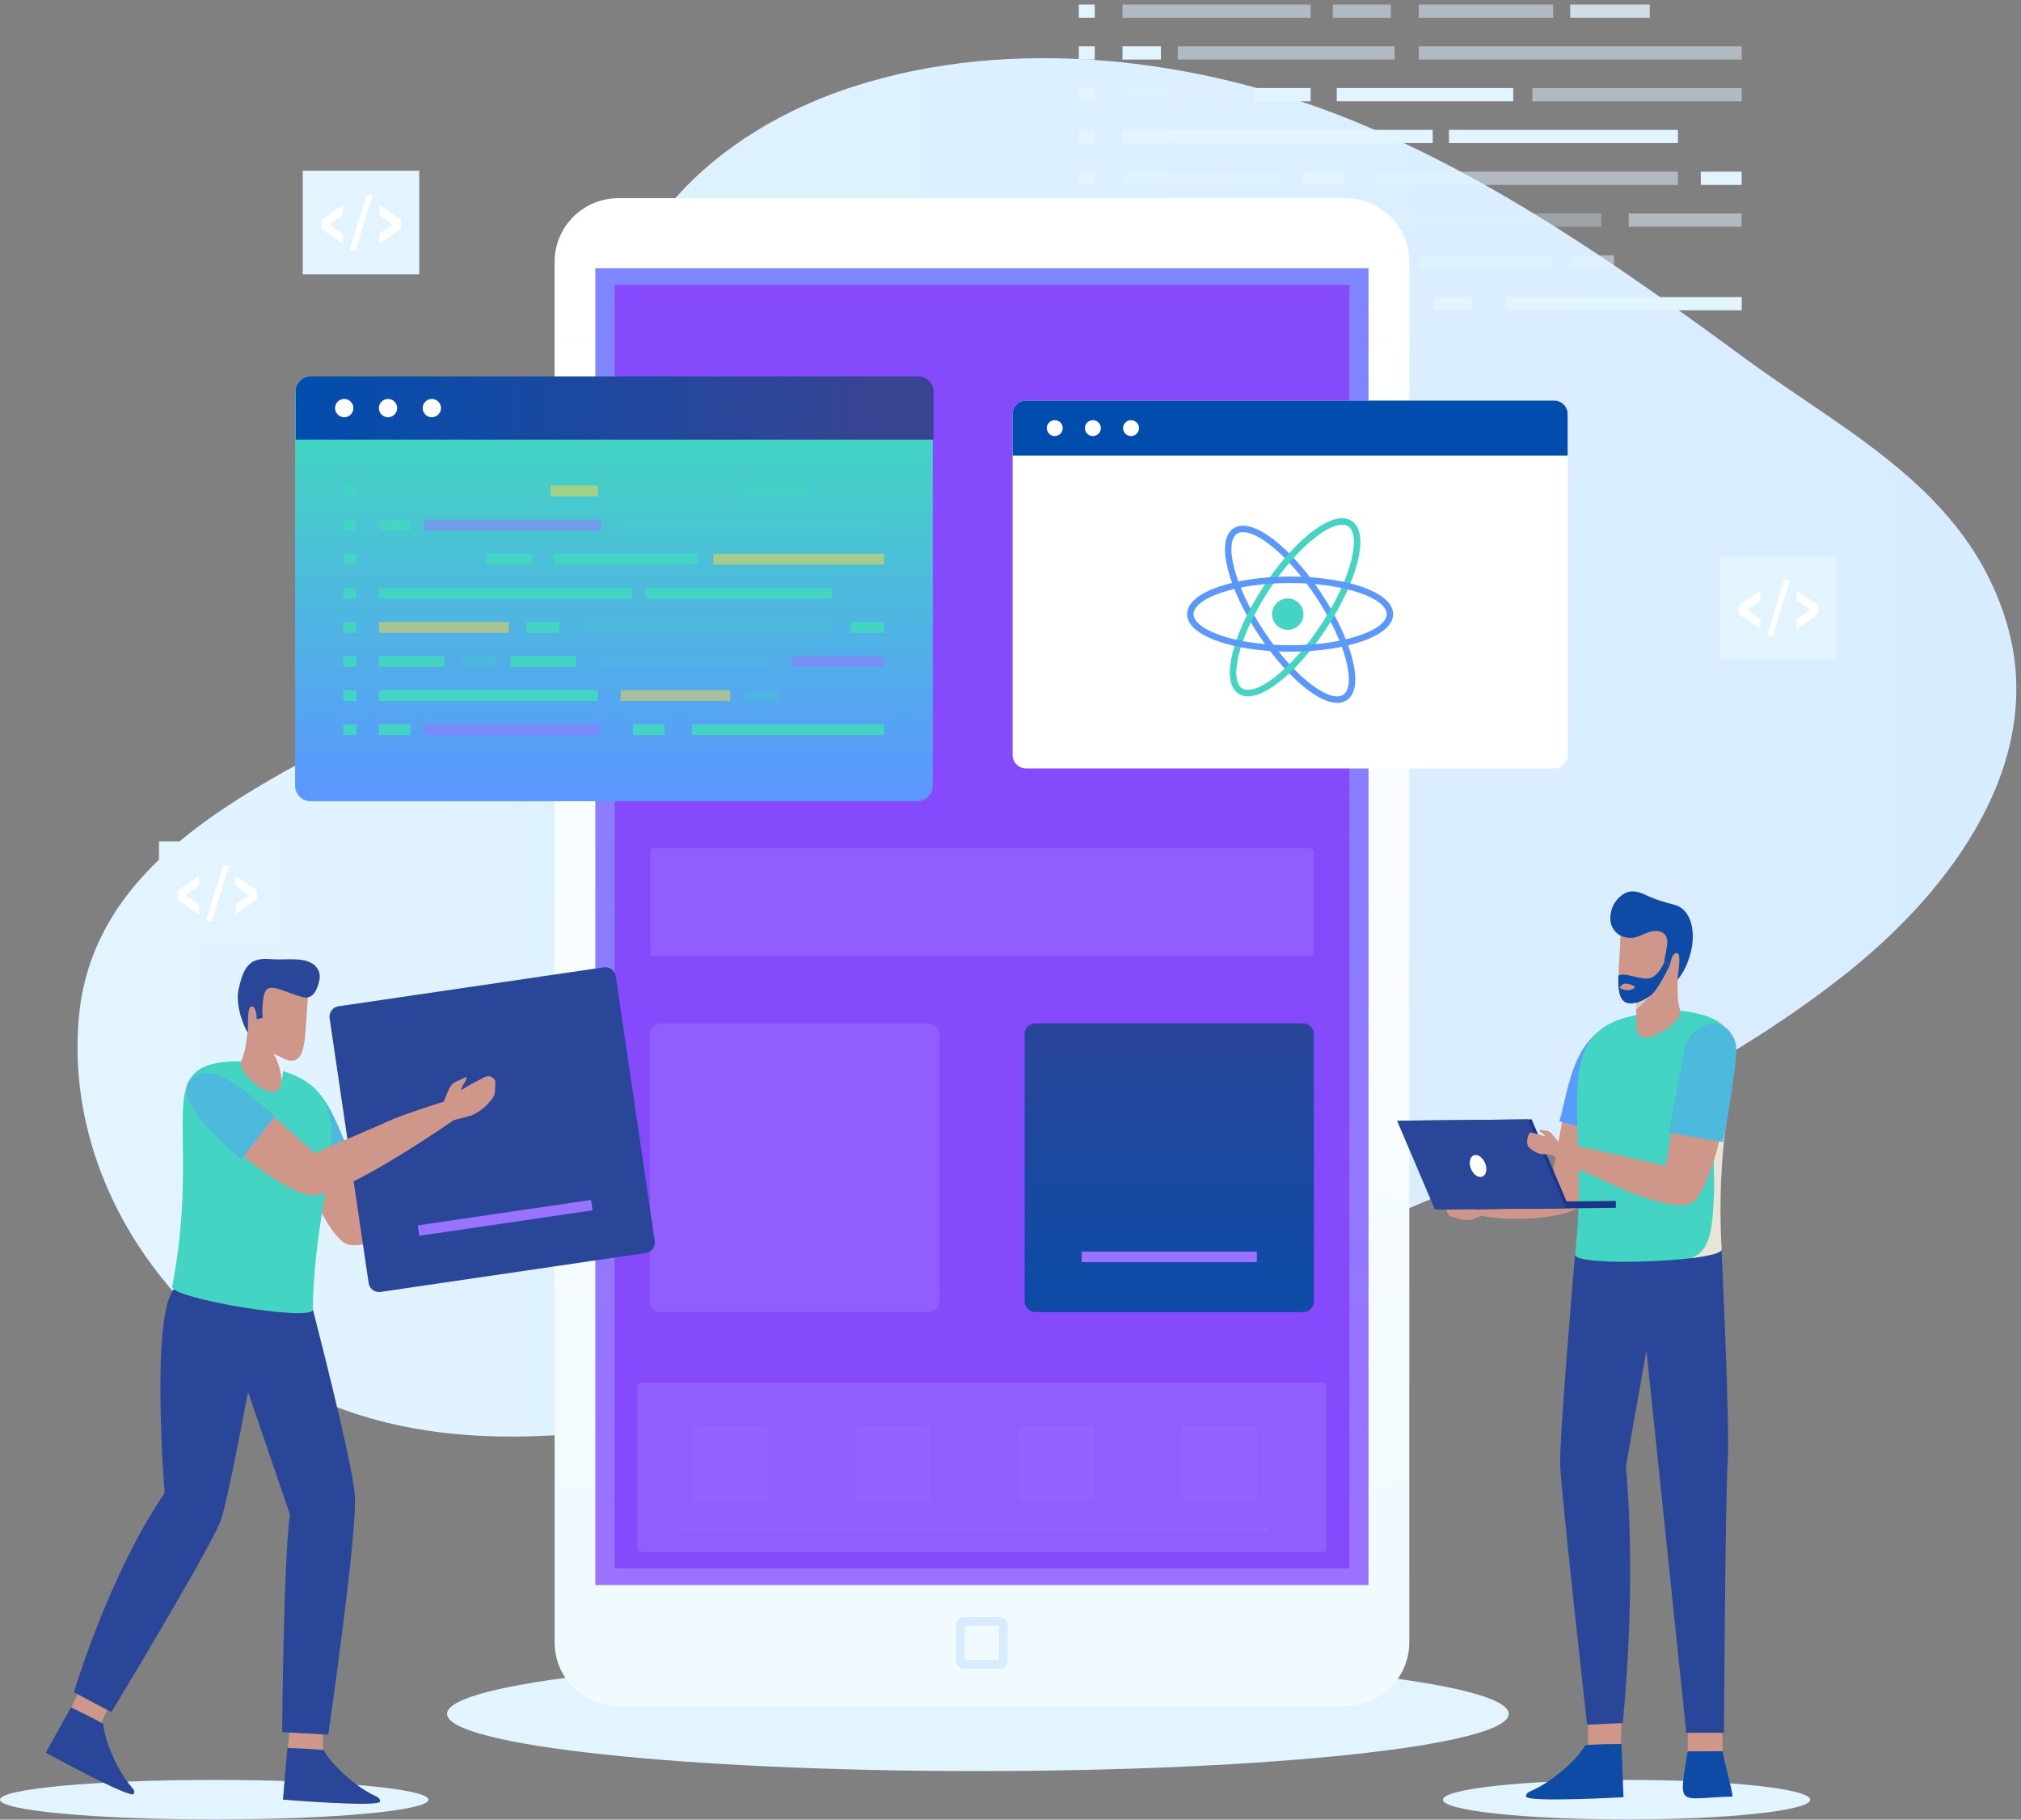 <?xml version="1.0" encoding="UTF-8"?> <svg xmlns="http://www.w3.org/2000/svg" width="431" height="388" viewBox="0 0 431 388" fill="none"><rect x="0" y="0" width="431" height="388" fill="#808080" stroke="none"/> <path style="mix-blend-mode:multiply" d="M60.288 294.574C59.402 294.069 58.526 293.521 57.639 292.994C31.659 276.85 14.072 247.925 16.817 216.934C19.857 182.708 55.116 167.692 81.581 153.277C98.472 144.057 112.501 129.578 118.719 111.127C125.887 89.915 125.781 67.776 138.935 48.714C149.101 33.961 165.031 23.94 181.858 18.503C216.082 7.428 255.754 12.38 288.584 25.752C318.924 38.155 345.843 57.123 372.108 76.385C393.812 92.349 419.232 104.383 427.815 132.413C436.915 162.108 416.097 189.737 394.034 207.324C365.901 229.748 332.12 244.321 299.204 258.178C259.332 274.943 217.708 287.43 175.429 296.555C138.175 304.596 95.421 314.669 60.288 294.574Z" fill="url(#paint0_linear_39_1072)"></path> <g style="mix-blend-mode:multiply"> <path style="mix-blend-mode:screen" opacity="0.5" d="M279.506 0.958H239.38V3.782H279.506V0.958Z" fill="url(#paint1_linear_39_1072)"></path> <path style="mix-blend-mode:screen" opacity="0.5" d="M296.618 0.958H284.235V3.782H296.618V0.958Z" fill="url(#paint2_linear_39_1072)"></path> <path style="mix-blend-mode:screen" d="M233.469 0.958H230.069V3.782H233.469V0.958Z" fill="url(#paint3_linear_39_1072)"></path> <path style="mix-blend-mode:screen" opacity="0.8" d="M351.829 0.958H334.864V3.782H351.829V0.958Z" fill="url(#paint4_linear_39_1072)"></path> <path style="mix-blend-mode:screen" opacity="0.5" d="M331.222 0.958H302.561V3.782H331.222V0.958Z" fill="url(#paint5_linear_39_1072)"></path> <path style="mix-blend-mode:multiply" d="M286.684 54.425H284.235H239.38V57.249H284.235H286.684H296.618V54.425H286.684Z" fill="url(#paint6_linear_39_1072)"></path> <path style="mix-blend-mode:multiply" d="M233.469 54.425H230.069V57.249H233.469V54.425Z" fill="url(#paint7_linear_39_1072)"></path> <path style="mix-blend-mode:multiply" opacity="0.5" d="M344.217 54.425H334.864V57.249H344.217V54.425Z" fill="url(#paint8_linear_39_1072)"></path> <path style="mix-blend-mode:multiply" opacity="0.5" d="M331.222 54.425H302.561V57.249H331.222V54.425Z" fill="url(#paint9_linear_39_1072)"></path> <path style="mix-blend-mode:multiply" d="M247.583 9.872H239.38V12.696H247.583V9.872Z" fill="url(#paint10_linear_39_1072)"></path> <path style="mix-blend-mode:multiply" opacity="0.5" d="M297.42 9.872H251.172V12.696H297.42V9.872Z" fill="url(#paint11_linear_39_1072)"></path> <path style="mix-blend-mode:multiply" d="M233.469 9.872H230.069V12.696H233.469V9.872Z" fill="url(#paint12_linear_39_1072)"></path> <path style="mix-blend-mode:screen" opacity="0.5" d="M371.443 9.872H302.561V12.696H371.443V9.872Z" fill="url(#paint13_linear_39_1072)"></path> <path style="mix-blend-mode:multiply" d="M247.583 63.34H239.38V66.164H247.583V63.34Z" fill="url(#paint14_linear_39_1072)"></path> <path style="mix-blend-mode:multiply" d="M314.036 63.34H305.834V66.164H314.036V63.34Z" fill="url(#paint15_linear_39_1072)"></path> <path style="mix-blend-mode:multiply" opacity="0.5" d="M297.42 63.34H251.172V66.164H297.42V63.34Z" fill="url(#paint16_linear_39_1072)"></path> <path style="mix-blend-mode:multiply" d="M233.469 63.34H230.069V66.164H233.469V63.34Z" fill="url(#paint17_linear_39_1072)"></path> <path style="mix-blend-mode:multiply" d="M371.443 63.34H321.236V66.164H371.443V63.34Z" fill="url(#paint18_linear_39_1072)"></path> <path style="mix-blend-mode:screen" opacity="0.3" d="M264.336 18.777H239.38V21.601H264.336V18.777Z" fill="url(#paint19_linear_39_1072)"></path> <path style="mix-blend-mode:multiply" d="M279.506 18.777H267.355V21.601H279.506V18.777Z" fill="url(#paint20_linear_39_1072)"></path> <path style="mix-blend-mode:multiply" d="M233.469 18.777H230.069V21.601H233.469V18.777Z" fill="url(#paint21_linear_39_1072)"></path> <path style="mix-blend-mode:multiply" d="M322.714 18.777H285.08V21.601H322.714V18.777Z" fill="url(#paint22_linear_39_1072)"></path> <path style="mix-blend-mode:multiply" opacity="0.5" d="M371.443 18.777H326.799V21.601H371.443V18.777Z" fill="url(#paint23_linear_39_1072)"></path> <path style="mix-blend-mode:multiply" d="M305.538 27.691H239.38V30.515H305.538V27.691Z" fill="url(#paint24_linear_39_1072)"></path> <path style="mix-blend-mode:multiply" d="M233.469 27.691H230.069V30.515H233.469V27.691Z" fill="url(#paint25_linear_39_1072)"></path> <path style="mix-blend-mode:multiply" d="M357.835 27.691H309.001V30.515H357.835V27.691Z" fill="url(#paint26_linear_39_1072)"></path> <path style="mix-blend-mode:multiply" opacity="0.5" d="M273.341 36.606H239.38V39.43H273.341V36.606Z" fill="url(#paint27_linear_39_1072)"></path> <path style="mix-blend-mode:multiply" d="M233.469 36.606H230.069V39.43H233.469V36.606Z" fill="url(#paint28_linear_39_1072)"></path> <path style="mix-blend-mode:multiply" opacity="0.5" d="M357.835 36.606H293.103V39.43H357.835V36.606Z" fill="url(#paint29_linear_39_1072)"></path> <path style="mix-blend-mode:multiply" d="M371.432 36.606H362.713V39.43H371.432V36.606Z" fill="url(#paint30_linear_39_1072)"></path> <path style="mix-blend-mode:multiply" d="M286.579 36.606H277.859V39.43H286.579V36.606Z" fill="url(#paint31_linear_39_1072)"></path> <path style="mix-blend-mode:multiply" d="M256.461 45.521H239.38V48.345H256.461V45.521Z" fill="url(#paint32_linear_39_1072)"></path> <path style="mix-blend-mode:multiply" d="M290.896 45.521H273.816V48.345H290.896V45.521Z" fill="url(#paint33_linear_39_1072)"></path> <path style="mix-blend-mode:multiply" d="M233.469 45.521H230.069V48.345H233.469V45.521Z" fill="url(#paint34_linear_39_1072)"></path> <path style="mix-blend-mode:multiply" opacity="0.3" d="M341.504 45.521H297.262V48.345H341.504V45.521Z" fill="url(#paint35_linear_39_1072)"></path> <path style="mix-blend-mode:multiply" opacity="0.5" d="M371.432 45.521H347.332V48.345H371.432V45.521Z" fill="url(#paint36_linear_39_1072)"></path> <path style="mix-blend-mode:multiply" opacity="0.5" d="M269.815 45.521H261.095V48.345H269.815V45.521Z" fill="url(#paint37_linear_39_1072)"></path> </g> <path style="mix-blend-mode:multiply" d="M208.545 377.641C271.068 377.641 321.753 372.178 321.753 365.439C321.753 358.7 271.068 353.237 208.545 353.237C146.021 353.237 95.336 358.7 95.336 365.439C95.336 372.178 146.021 377.641 208.545 377.641Z" fill="url(#paint38_linear_39_1072)"></path> <path style="mix-blend-mode:multiply" d="M346.888 387.958C368.518 387.958 386.053 386.071 386.053 383.743C386.053 381.415 368.518 379.528 346.888 379.528C325.258 379.528 307.723 381.415 307.723 383.743C307.723 386.071 325.258 387.958 346.888 387.958Z" fill="url(#paint39_linear_39_1072)"></path> <path style="mix-blend-mode:multiply" d="M45.689 387.958C70.922 387.958 91.377 386.071 91.377 383.743C91.377 381.415 70.922 379.528 45.689 379.528C20.456 379.528 0 381.415 0 383.743C0 386.071 20.456 387.958 45.689 387.958Z" fill="url(#paint40_linear_39_1072)"></path> <path d="M286.938 42.254H131.883C124.368 42.254 118.276 48.335 118.276 55.837V350.191C118.276 357.693 124.368 363.774 131.883 363.774H286.938C294.453 363.774 300.545 357.693 300.545 350.191V55.837C300.545 48.335 294.453 42.254 286.938 42.254Z" fill="url(#paint41_linear_39_1072)"></path> <path d="M291.846 57.196H126.964V337.968H291.846V57.196Z" fill="url(#paint42_linear_39_1072)"></path> <path d="M287.75 60.758H131.07V334.396H287.75V60.758Z" fill="#854AFB"></path> <g style="mix-blend-mode:multiply"> <path style="mix-blend-mode:multiply" d="M213.253 355.797H205.557C205.119 355.797 204.699 355.624 204.389 355.316C204.078 355.008 203.903 354.59 203.9 354.153V346.461C203.903 346.023 204.078 345.604 204.388 345.294C204.699 344.985 205.118 344.809 205.557 344.807H213.253C213.692 344.807 214.114 344.981 214.425 345.291C214.736 345.601 214.91 346.022 214.91 346.461V354.153C214.91 354.37 214.867 354.585 214.784 354.785C214.701 354.985 214.578 355.167 214.424 355.319C214.27 355.472 214.087 355.593 213.886 355.675C213.685 355.757 213.47 355.799 213.253 355.797V355.797ZM205.768 353.932H213.042V346.672H205.768V353.932Z" fill="url(#paint43_linear_39_1072)"></path> </g> <path style="mix-blend-mode:multiply" opacity="0.5" d="M198.051 218.209H140.856C139.62 218.209 138.618 219.209 138.618 220.443V277.535C138.618 278.769 139.62 279.769 140.856 279.769H198.051C199.287 279.769 200.289 278.769 200.289 277.535V220.443C200.289 219.209 199.287 218.209 198.051 218.209Z" fill="url(#paint44_linear_39_1072)"></path> <path d="M277.954 218.209H220.759C219.523 218.209 218.521 219.209 218.521 220.443V277.535C218.521 278.769 219.523 279.769 220.759 279.769H277.954C279.19 279.769 280.192 278.769 280.192 277.535V220.443C280.192 219.209 279.19 218.209 277.954 218.209Z" fill="url(#paint45_linear_39_1072)"></path> <path d="M268.031 266.882H230.682V269.126H268.031V266.882Z" fill="url(#paint46_linear_39_1072)"></path> <path d="M195.623 80.716H66.242C64.418 80.716 62.938 82.193 62.938 84.014V167.534C62.938 169.356 64.418 170.833 66.242 170.833H195.623C197.448 170.833 198.928 169.356 198.928 167.534V84.014C198.928 82.193 197.448 80.716 195.623 80.716Z" fill="url(#paint47_linear_39_1072)"></path> <path d="M199.075 93.74L63.054 93.74V83.55C63.054 82.676 63.402 81.837 64.022 81.218C64.642 80.6 65.482 80.252 66.359 80.252L195.782 80.252C196.658 80.252 197.499 80.6 198.118 81.218C198.738 81.837 199.086 82.676 199.086 83.55V93.74H199.075Z" fill="url(#paint48_linear_39_1072)"></path> <path d="M92.095 88.967C93.174 88.967 94.048 88.094 94.048 87.017C94.048 85.941 93.174 85.068 92.095 85.068C91.017 85.068 90.142 85.941 90.142 87.017C90.142 88.094 91.017 88.967 92.095 88.967Z" fill="white"></path> <path d="M82.753 88.967C83.831 88.967 84.706 88.094 84.706 87.017C84.706 85.941 83.831 85.068 82.753 85.068C81.674 85.068 80.8 85.941 80.8 87.017C80.8 88.094 81.674 88.967 82.753 88.967Z" fill="white"></path> <path d="M73.41 88.967C74.489 88.967 75.363 88.094 75.363 87.017C75.363 85.941 74.489 85.068 73.41 85.068C72.332 85.068 71.457 85.941 71.457 87.017C71.457 88.094 72.332 88.967 73.41 88.967Z" fill="white"></path> <g style="mix-blend-mode:screen" opacity="0.5"> <path style="mix-blend-mode:screen" opacity="0.5" d="M113.546 103.54H80.81V105.848H113.546V103.54Z" fill="url(#paint49_linear_39_1072)"></path> </g> <path style="mix-blend-mode:screen" opacity="0.5" d="M127.513 103.54H117.41V105.848H127.513V103.54Z" fill="url(#paint50_linear_39_1072)"></path> <g style="mix-blend-mode:screen"> <path style="mix-blend-mode:screen" d="M75.997 103.54H73.22V105.848H75.997V103.54Z" fill="url(#paint51_linear_39_1072)"></path> </g> <g style="mix-blend-mode:screen" opacity="0.8"> <path style="mix-blend-mode:screen" opacity="0.8" d="M172.557 103.54H158.718V105.848H172.557V103.54Z" fill="url(#paint52_linear_39_1072)"></path> </g> <g style="mix-blend-mode:screen" opacity="0.5"> <path style="mix-blend-mode:screen" opacity="0.5" d="M155.741 103.54H132.358V105.848H155.741V103.54Z" fill="url(#paint53_linear_39_1072)"></path> </g> <g style="mix-blend-mode:screen"> <path style="mix-blend-mode:screen" d="M119.405 147.165H117.41H80.81V149.473H117.41H119.405H127.502V147.165H119.405Z" fill="url(#paint54_linear_39_1072)"></path> <path style="mix-blend-mode:screen" d="M75.997 147.165H73.22V149.473H75.997V147.165Z" fill="url(#paint55_linear_39_1072)"></path> <g style="mix-blend-mode:screen" opacity="0.5"> <path style="mix-blend-mode:screen" opacity="0.5" d="M166.35 147.165H158.718V149.473H166.35V147.165Z" fill="url(#paint56_linear_39_1072)"></path> </g> <path style="mix-blend-mode:screen" opacity="0.5" d="M155.741 147.165H132.358V149.473H155.741V147.165Z" fill="url(#paint57_linear_39_1072)"></path> </g> <g style="mix-blend-mode:screen"> <path style="mix-blend-mode:screen" d="M87.503 110.811H80.81V113.119H87.503V110.811Z" fill="url(#paint58_linear_39_1072)"></path> <path style="mix-blend-mode:screen" opacity="0.5" d="M128.167 110.811H90.438V113.119H128.167V110.811Z" fill="url(#paint59_linear_39_1072)"></path> <path style="mix-blend-mode:screen" d="M75.997 110.811H73.22V113.119H75.997V110.811Z" fill="url(#paint60_linear_39_1072)"></path> <g style="mix-blend-mode:screen" opacity="0.5"> <path style="mix-blend-mode:screen" opacity="0.5" d="M188.561 110.811H132.358V113.119H188.561V110.811Z" fill="url(#paint61_linear_39_1072)"></path> </g> </g> <g style="mix-blend-mode:screen"> <path style="mix-blend-mode:screen" d="M87.503 154.436H80.81V156.744H87.503V154.436Z" fill="url(#paint62_linear_39_1072)"></path> <path style="mix-blend-mode:screen" d="M141.722 154.436H135.029V156.744H141.722V154.436Z" fill="url(#paint63_linear_39_1072)"></path> <path style="mix-blend-mode:screen" opacity="0.5" d="M128.167 154.436H90.438V156.744H128.167V154.436Z" fill="url(#paint64_linear_39_1072)"></path> <path style="mix-blend-mode:screen" d="M75.997 154.436H73.22V156.744H75.997V154.436Z" fill="url(#paint65_linear_39_1072)"></path> <path style="mix-blend-mode:screen" d="M188.551 154.436H147.591V156.744H188.551V154.436Z" fill="url(#paint66_linear_39_1072)"></path> </g> <g style="mix-blend-mode:screen"> <g style="mix-blend-mode:screen" opacity="0.3"> <path style="mix-blend-mode:screen" opacity="0.3" d="M101.174 118.082H80.81V120.39H101.174V118.082Z" fill="url(#paint67_linear_39_1072)"></path> </g> <path style="mix-blend-mode:screen" d="M113.546 118.082H103.634V120.39H113.546V118.082Z" fill="url(#paint68_linear_39_1072)"></path> <path style="mix-blend-mode:screen" d="M75.997 118.082H73.22V120.39H75.997V118.082Z" fill="url(#paint69_linear_39_1072)"></path> <path style="mix-blend-mode:screen" d="M148.795 118.082H118.086V120.39H148.795V118.082Z" fill="url(#paint70_linear_39_1072)"></path> <path style="mix-blend-mode:screen" opacity="0.5" d="M188.551 118.082H152.13V120.39H188.551V118.082Z" fill="url(#paint71_linear_39_1072)"></path> </g> <g style="mix-blend-mode:screen"> <path style="mix-blend-mode:screen" d="M134.786 125.353H80.81V127.66H134.786V125.353Z" fill="url(#paint72_linear_39_1072)"></path> <path style="mix-blend-mode:screen" d="M75.997 125.353H73.22V127.66H75.997V125.353Z" fill="url(#paint73_linear_39_1072)"></path> <path style="mix-blend-mode:screen" d="M177.456 125.353H137.615V127.66H177.456V125.353Z" fill="url(#paint74_linear_39_1072)"></path> </g> <g style="mix-blend-mode:screen"> <path style="mix-blend-mode:screen" opacity="0.5" d="M108.511 132.624H80.81V134.931H108.511V132.624Z" fill="url(#paint75_linear_39_1072)"></path> <path style="mix-blend-mode:screen" d="M75.997 132.624H73.22V134.931H75.997V132.624Z" fill="url(#paint76_linear_39_1072)"></path> <g style="mix-blend-mode:screen" opacity="0.5"> <path style="mix-blend-mode:screen" opacity="0.5" d="M177.456 132.624H124.641V134.931H177.456V132.624Z" fill="url(#paint77_linear_39_1072)"></path> </g> <path style="mix-blend-mode:screen" d="M188.551 132.624H181.435V134.931H188.551V132.624Z" fill="url(#paint78_linear_39_1072)"></path> <path style="mix-blend-mode:screen" d="M119.321 132.624H112.206V134.931H119.321V132.624Z" fill="url(#paint79_linear_39_1072)"></path> </g> <g style="mix-blend-mode:screen"> <path style="mix-blend-mode:screen" d="M94.745 139.895H80.81V142.202H94.745V139.895Z" fill="url(#paint80_linear_39_1072)"></path> <path style="mix-blend-mode:screen" d="M122.847 139.895H108.912V142.202H122.847V139.895Z" fill="url(#paint81_linear_39_1072)"></path> <path style="mix-blend-mode:screen" d="M75.997 139.895H73.22V142.202H75.997V139.895Z" fill="url(#paint82_linear_39_1072)"></path> <g style="mix-blend-mode:screen" opacity="0.3"> <path style="mix-blend-mode:screen" opacity="0.3" d="M164.123 139.895H128.03V142.202H164.123V139.895Z" fill="url(#paint83_linear_39_1072)"></path> </g> <path style="mix-blend-mode:screen" opacity="0.5" d="M188.551 139.895H168.884V142.202H188.551V139.895Z" fill="url(#paint84_linear_39_1072)"></path> <g style="mix-blend-mode:screen" opacity="0.5"> <path style="mix-blend-mode:screen" opacity="0.5" d="M105.639 139.895H98.524V142.202H105.639V139.895Z" fill="url(#paint85_linear_39_1072)"></path> </g> </g> <path d="M218.827 163.857H331.455C333.04 163.857 334.326 162.574 334.326 160.991V88.282C334.326 86.699 333.04 85.416 331.455 85.416L218.827 85.416C217.241 85.416 215.955 86.699 215.955 88.282V160.991C215.955 162.574 217.241 163.857 218.827 163.857Z" fill="white"></path> <path d="M334.273 97.154L215.955 97.154V88.282C215.955 87.522 216.258 86.793 216.796 86.255C217.335 85.718 218.065 85.416 218.827 85.416L331.444 85.416C331.821 85.416 332.194 85.49 332.543 85.634C332.891 85.778 333.208 85.989 333.474 86.255C333.741 86.521 333.953 86.837 334.097 87.185C334.241 87.533 334.315 87.906 334.315 88.282V97.154H334.273Z" fill="url(#paint86_linear_39_1072)"></path> <path d="M241.207 92.982C242.145 92.982 242.906 92.222 242.906 91.285C242.906 90.348 242.145 89.588 241.207 89.588C240.268 89.588 239.507 90.348 239.507 91.285C239.507 92.222 240.268 92.982 241.207 92.982Z" fill="white"></path> <path d="M233.068 92.982C234.006 92.982 234.767 92.222 234.767 91.285C234.767 90.348 234.006 89.588 233.068 89.588C232.129 89.588 231.368 90.348 231.368 91.285C231.368 92.222 232.129 92.982 233.068 92.982Z" fill="white"></path> <path d="M224.939 92.982C225.878 92.982 226.639 92.222 226.639 91.285C226.639 90.348 225.878 89.588 224.939 89.588C224 89.588 223.239 90.348 223.239 91.285C223.239 92.222 224 92.982 224.939 92.982Z" fill="white"></path> <path d="M286.834 148.728C290.219 146.505 287.726 136.757 281.266 126.956C274.806 117.154 266.825 111.01 263.44 113.233C260.055 115.456 262.548 125.204 269.008 135.006C275.467 144.807 283.448 150.951 286.834 148.728Z" stroke="url(#paint87_linear_39_1072)" stroke-width="1.37" stroke-miterlimit="10"></path> <path d="M282.355 133.518C288.82 123.663 291.301 113.87 287.898 111.645C284.494 109.421 276.494 115.607 270.03 125.462C263.565 135.317 261.084 145.11 264.487 147.335C267.891 149.559 275.891 143.373 282.355 133.518Z" stroke="url(#paint88_linear_39_1072)" stroke-width="1.376" stroke-miterlimit="10"></path> <path d="M275.135 138.272C286.889 138.272 296.417 134.993 296.417 130.948C296.417 126.903 286.889 123.625 275.135 123.625C263.382 123.625 253.853 126.903 253.853 130.948C253.853 134.993 263.382 138.272 275.135 138.272Z" stroke="url(#paint89_linear_39_1072)" stroke-width="1.37" stroke-miterlimit="10"></path> <path d="M274.629 134.289C276.477 134.289 277.975 132.793 277.975 130.948C277.975 129.103 276.477 127.608 274.629 127.608C272.78 127.608 271.282 129.103 271.282 130.948C271.282 132.793 272.78 134.289 274.629 134.289Z" fill="url(#paint90_linear_39_1072)"></path> <path style="mix-blend-mode:multiply" d="M58.758 179.4H33.908V201.497H58.758V179.4Z" fill="url(#paint91_linear_39_1072)"></path> <path d="M42.406 194.974L37.856 191.813V189.895L42.406 186.734V188.841L39.587 190.843L42.406 192.877V194.974Z" fill="white"></path> <path d="M43.926 196.386L47.547 184.51H48.866L45.193 196.386H43.926Z" fill="white"></path> <path d="M50.26 194.974V192.866L53.089 190.833L50.26 188.841V186.734L54.81 189.895V191.76L50.26 194.974Z" fill="white"></path> <path style="mix-blend-mode:multiply" d="M89.414 36.406H64.564V58.503H89.414V36.406Z" fill="url(#paint92_linear_39_1072)"></path> <path d="M73.072 51.97L68.523 48.808V46.933L73.072 43.772V45.879L70.243 47.881L73.072 49.904V51.97Z" fill="white"></path> <path d="M74.54 53.392L78.161 41.517H79.48L75.859 53.392H74.54Z" fill="white"></path> <path d="M80.927 51.97V49.862L83.745 47.839L80.927 45.837V43.729L85.476 46.891V48.766L80.927 51.97Z" fill="white"></path> <path style="mix-blend-mode:multiply" d="M391.69 118.588H366.84V140.685H391.69V118.588Z" fill="url(#paint93_linear_39_1072)"></path> <path d="M375.402 134.152L370.852 130.99V129.125L375.402 125.964V128.071L372.572 130.084L375.402 132.107V134.152Z" fill="white"></path> <path d="M376.816 135.564L380.448 123.688H381.735L378.115 135.564H376.816Z" fill="white"></path> <path d="M383.203 134.152V132.044L386.032 130.021L383.203 128.008V125.901L387.753 129.062V130.927L383.203 134.152Z" fill="white"></path> <path d="M345.843 221.212C350.805 225.512 338.865 257.303 334.896 254.932C327.422 254.437 336.49 215.901 345.843 221.212Z" fill="#CE9789"></path> <path d="M333.175 239.042L330.906 251.339L324.181 253.605L324.582 259.853C324.582 259.853 335.413 259.853 338.158 256.186C340.903 252.519 343.225 241.602 343.225 241.602L333.175 239.042Z" fill="#CE9789"></path> <path d="M352.832 216.966C335.688 216.165 335.192 229.8 332.552 239.094L343.605 242.256L352.832 216.966Z" fill="url(#paint94_linear_39_1072)"></path> <path d="M337.482 255.322C337.444 255.802 337.282 256.264 337.012 256.663C336.742 257.061 336.373 257.384 335.941 257.598C329.206 261.128 313.055 260.075 313.403 257.704C313.625 256.155 337.862 248.03 337.482 255.322Z" fill="#CE9789"></path> <path d="M316.19 256.439L316.496 256.197L315.715 255.744L314.321 255.038C313.964 254.861 313.57 254.771 313.171 254.774L311.471 255.238C311.471 255.238 311.197 255.712 312.199 255.702C312.53 255.755 312.841 255.897 313.097 256.112L312.062 256.281L309.676 256.808C309.337 256.879 309.034 257.071 308.826 257.348C308.618 257.626 308.519 257.969 308.547 258.315C308.646 258.631 308.83 258.913 309.08 259.131C309.329 259.348 309.635 259.493 309.961 259.548L311.545 259.99C312.313 260.181 313.113 260.199 313.889 260.043L316.084 259.158L316.19 256.439Z" fill="#CE9789"></path> <path d="M347.733 263.731C357.434 264.1 352.568 273.078 350.668 280.992C347.226 293.426 348.989 309.59 343.943 311.318C330.494 315.27 335.234 267.704 338.981 265.565C340.734 264.574 344.471 264.026 347.733 263.731Z" fill="#CE9789"></path> <path d="M338.559 307.125C348.06 300.454 346.888 356.029 344.26 368.674C341.631 381.319 339.045 362.13 337.366 341.898C335.688 321.666 334.833 309.748 338.559 307.125Z" fill="#CE9789"></path> <path d="M345.843 366.503L345.653 372.067L338.654 372.162V367.167L345.843 366.503Z" fill="#CE9789"></path> <path d="M338.042 372.194C338.042 372.194 336.574 375.039 331.708 378.737C326.841 382.436 325.553 381.646 325.437 383.026C325.321 384.406 346.223 383.205 346.223 383.205L345.801 371.856C345.801 371.856 338.042 371.93 338.042 372.194Z" fill="url(#paint95_linear_39_1072)"></path> <path d="M358.099 263.963C367.6 262.066 367.516 272.319 367.516 280.454C367.051 293.341 370.007 308.273 365.499 311.129C353.328 318.083 349.876 269.2 353.022 266.239C354.5 264.88 354.996 265.017 358.099 263.963Z" fill="#CE9789"></path> <path d="M360.453 307.124C365.32 303.7 369.458 352.794 366.154 368.674C363.536 381.319 360.939 362.13 359.261 341.898C357.582 321.666 356.727 309.748 360.453 307.124Z" fill="#CE9789"></path> <path d="M367.326 368.843L367.357 373.469L359.915 373.521L359.936 369.443L367.326 368.843Z" fill="#CE9789"></path> <path d="M367.421 373.405C367.516 375.228 369.437 381.488 369.479 383.079C357.656 383.374 357.983 385.745 359.894 373.437L367.421 373.405Z" fill="url(#paint96_linear_39_1072)"></path> <path d="M335.888 267.525C335.888 267.525 332.521 306.619 332.721 312.425C332.922 318.231 338.464 367.747 338.464 367.747L346.054 367.41C346.054 367.41 349.137 339.506 346.741 312.709L351.121 287.894L359.619 369.475H367.653C367.653 369.475 367.938 319.527 368.445 311.677C368.951 303.826 367.125 266.439 367.125 266.439L335.888 267.525Z" fill="url(#paint97_linear_39_1072)"></path> <path d="M335.888 267.525C335.783 269.432 351.322 269.379 360.517 268.283C364.402 267.82 367.157 267.166 367.157 266.397C366.515 255.618 367.099 244.8 368.899 234.152C370.609 222.161 371.094 217.113 358.532 215.512L348.968 216.47C329.396 219.937 339.298 238.789 335.888 267.525Z" fill="url(#paint98_linear_39_1072)"></path> <path d="M314.602 257.835L344.602 257.537L344.588 256.072L314.588 256.37L314.602 257.835Z" fill="#1B3689"></path> <path d="M306.794 257.883L334.706 257.609L326.641 238.683L298.729 238.957L306.794 257.883Z" fill="#1B3689"></path> <path d="M306.003 257.883L333.914 257.609L325.86 238.694L297.938 238.968L306.003 257.883Z" fill="url(#paint99_linear_39_1072)"></path> <path d="M316.147 250.883C316.976 250.541 317.231 249.252 316.715 248.004C316.199 246.756 315.108 246.022 314.278 246.364C313.448 246.706 313.193 247.995 313.709 249.243C314.225 250.491 315.317 251.225 316.147 250.883Z" fill="white"></path> <g style="mix-blend-mode:multiply"> <path d="M360.517 268.283C364.402 267.82 367.157 267.166 367.157 266.397C366.515 255.618 367.099 244.8 368.899 234.152L363.979 233.636C365.079 240.253 365.608 246.951 365.563 253.657C365.236 262.045 364.845 266.819 360.517 268.283Z" fill="#E8E4D8"></path> </g> <path d="M348.926 213.773V215.343L348.978 219.189C349.432 224.131 357.223 218.768 358.099 216.713C358.701 215.396 357.804 214.732 357.783 211.95C357.762 209.168 357.783 208.873 357.783 208.873C367.125 194.047 351.533 188.019 345.579 198.536C345.579 201.981 345.22 205.332 345.157 208.019C345.02 212.097 345.569 214.647 348.926 213.773Z" fill="#CE9789"></path> <path d="M343.436 195.501C343.361 196.27 343.506 197.044 343.853 197.734C344.201 198.424 344.737 199.001 345.4 199.4C346.083 199.759 346.84 199.953 347.612 199.968C348.384 199.982 349.148 199.817 349.844 199.484C351.311 198.883 352.863 198.03 354.447 198.81C356.632 199.863 354.943 203.341 354.943 205.069V205.122C355.333 205.29 355.809 205.49 356.178 205.627C356.379 204.373 356.79 203.193 357.614 203.214C358.796 203.267 357.614 208.841 357.772 208.905C358.833 207.58 359.641 206.073 360.158 204.458C360.341 203.947 360.496 203.426 360.622 202.898C361.456 199.452 361.182 194.047 357.023 192.898C355.26 192.486 353.534 191.932 351.86 191.244C350.245 190.485 348.598 189.61 346.783 190.338C345.808 190.815 344.982 191.547 344.393 192.456C343.803 193.366 343.473 194.418 343.436 195.501V195.501Z" fill="url(#paint100_linear_39_1072)"></path> <path d="M367.02 220.169C372.245 223.847 364.022 257.461 359.947 255.586C352.663 255.817 357.455 215.954 367.02 220.169Z" fill="#CE9789"></path> <path d="M356.463 241.307L355.238 248.547L343.626 246.018L341.832 251.687C341.832 251.687 357.867 259.442 361.224 256.176C364.581 252.909 366.819 242.572 366.819 242.572L356.463 241.307Z" fill="#CE9789"></path> <path d="M359.334 223.457L355.851 241.529L367.463 243.499C367.463 243.499 370.63 227.018 370.229 222.898C370.084 221.983 369.722 221.116 369.173 220.369C369.145 220.337 369.12 220.301 369.099 220.264C366.376 216.239 360.432 218.778 359.334 223.457Z" fill="url(#paint101_linear_39_1072)"></path> <path d="M361.361 255.396C361.133 255.805 360.803 256.148 360.404 256.393C360.005 256.638 359.549 256.778 359.081 256.797C351.691 257.219 326.124 244.953 327.739 243.531C328.383 242.15 364.634 249.095 361.361 255.396Z" fill="#CE9789"></path> <path d="M332.12 243.826L332.489 243.731L331.972 243.025L331.022 241.834C330.777 241.534 330.461 241.299 330.103 241.149L328.414 240.875C328.414 240.875 327.982 241.17 328.868 241.571C329.142 241.754 329.364 242.004 329.512 242.298L328.583 242.024L326.472 241.476C325.881 241.339 325.216 244.058 326.155 244.721L326.63 245.101C327.233 245.576 327.932 245.914 328.678 246.091L330.98 246.176L332.12 243.826Z" fill="#CE9789"></path> <g style="mix-blend-mode:multiply"> <path d="M348.926 213.773V215.343L352.093 212.182C351.128 212.876 350.059 213.413 348.926 213.773Z" fill="#D7CFBB"></path> </g> <path d="M348.926 213.773V213.868C350.06 213.486 351.128 212.931 352.093 212.224C353.929 210.591 356.157 205.638 356.157 205.638L354.922 205.122C354.922 205.122 353.613 208.704 351.164 208.662C348.715 208.62 346.487 207.282 345.125 208.051C345.02 212.097 345.569 214.647 348.926 213.773Z" fill="url(#paint102_linear_39_1072)"></path> <path d="M348.736 210.443C348.069 209.958 347.259 209.709 346.434 209.737C346.208 209.806 345.997 209.919 345.816 210.072C345.634 210.224 345.486 210.411 345.379 210.622C345.379 210.622 347.448 211.908 348.736 210.443Z" fill="#CE9789"></path> <path d="M70.011 320.254C60.985 313.531 60.922 357.304 63.139 369.654C65.356 382.004 68.1 373.7 70.254 354.08C72.407 334.459 73.569 322.899 70.011 320.254Z" fill="#CE9789"></path> <path d="M61.766 368.39L61.397 372.984L68.924 373.363L68.818 368.906L61.766 368.39Z" fill="#CE9789"></path> <path d="M69.082 373.247C69.082 373.247 70.444 376.05 75.078 379.77C79.713 383.49 80.99 382.752 81.053 384.101C81.117 385.45 60.341 383.722 60.341 383.722L61.291 372.71C61.291 372.71 69.093 372.984 69.082 373.247Z" fill="url(#paint103_linear_39_1072)"></path> <path d="M45.361 274.437C36.051 272.888 36.473 282.867 36.716 290.749C37.56 303.257 35.153 317.852 39.619 320.486C51.653 326.872 53.501 279.274 50.365 276.492C48.877 275.249 48.402 275.365 45.361 274.437Z" fill="#CE9789"></path> <path d="M57.407 278.094C48.085 279.58 51.653 288.884 54.408 296.303C59.18 307.894 61.545 322.499 66.622 323.584C80.061 325.829 66.622 280.096 62.801 278.463C60.996 277.725 60.584 278.009 57.407 278.094Z" fill="#CE9789"></path> <path d="M44.432 318.6C38.933 308.789 20.997 348.737 18.041 360.908C15.085 373.079 20.913 366.619 30.899 349.591C40.886 332.562 46.597 322.467 44.432 318.6Z" fill="#CE9789"></path> <path d="M16.88 360.56L14.916 364.617L21.409 367.778L23.224 363.753L16.88 360.56Z" fill="#CE9789"></path> <path d="M22.042 367.694C22.042 367.694 22.137 370.792 24.85 376.124C27.563 381.456 29.02 381.245 28.534 382.499C28.049 383.753 9.775 373.721 9.775 373.721L15.138 364.059C15.138 364.059 22.158 367.431 22.042 367.694Z" fill="url(#paint104_linear_39_1072)"></path> <path d="M66.728 279.263C66.728 279.263 74.983 310.96 75.659 318.663C76.334 326.366 70.001 369.865 70.001 369.865L60.172 369.348C60.172 369.348 60.447 332.973 61.83 322.931L52.899 296.787C52.899 296.787 48.676 319.411 47.198 323.89C45.267 329.569 23.752 365.06 23.752 365.06L15.771 360.845C15.771 360.845 23.161 335.829 35.111 318.357C35.111 318.357 31.944 278.842 37.476 274.5C43.007 270.159 66.728 279.263 66.728 279.263Z" fill="url(#paint105_linear_39_1072)"></path> <path d="M61.27 232.951C57.132 237.588 72.312 267.609 75.754 264.943C82.711 263.563 69.409 226.871 61.27 232.951Z" fill="#CE9789"></path> <path d="M74.445 246.618L78.045 255.786C78.045 255.786 88.601 251.35 90.913 250.517C93.225 249.685 103.739 245.902 103.739 245.902L105.661 250.001C105.661 250.001 94.344 257.503 90.744 259.485C87.144 261.466 77.749 266.861 73.854 265.217C69.958 263.573 64.881 250.665 64.881 250.665L74.445 246.618Z" fill="#CE9789"></path> <path d="M73.115 263.889C73.447 264.334 73.889 264.686 74.398 264.911C74.906 265.136 75.464 265.227 76.018 265.175C84.748 264.532 112.839 246.207 110.728 244.753C109.756 243.236 68.301 256.998 73.115 263.889Z" fill="#CE9789"></path> <path d="M114.655 241.602C114.681 241.644 114.699 241.691 114.707 241.739L114.623 243.731C114.605 244.295 114.405 244.838 114.053 245.28L113.061 246.471C112.066 247.514 110.87 248.345 109.545 248.915L106.315 249.769L105.629 249.959L105.217 249.105L104.003 246.471L103.708 245.881L103.824 245.586L104.7 243.478C104.959 242.869 105.361 242.33 105.872 241.908L108.521 240.665C108.546 240.915 108.514 241.168 108.428 241.405C108.342 241.642 108.205 241.857 108.025 242.034C107.719 242.479 107.507 242.981 107.402 243.51L108.796 242.635L112.374 240.728C112.579 240.621 112.804 240.558 113.035 240.545C113.266 240.531 113.497 240.567 113.713 240.65C113.929 240.733 114.124 240.861 114.287 241.025C114.449 241.189 114.575 241.386 114.655 241.602V241.602Z" fill="#CE9789"></path> <path d="M64.638 251.181C63.002 247.651 57.248 233.921 61.872 231.666C67.446 228.968 70.792 237.408 71.499 238.757C72.207 240.106 74.793 246.608 74.793 246.608L64.638 251.181Z" fill="url(#paint106_linear_39_1072)"></path> <path d="M36.716 274.342C36.367 276.85 66.538 281.887 66.728 279.263C66.802 269.327 68.343 260.781 69.483 253.615C69.663 252.435 69.842 251.286 69.99 250.18C71.594 239.052 71.215 231.792 60.373 228.388L51.273 226.281C39.661 226.281 38.859 230.664 38.964 241.033C38.964 244.426 39.133 248.462 38.964 253.204C38.818 260.301 38.066 267.373 36.716 274.342V274.342Z" fill="url(#paint107_linear_39_1072)"></path> <path d="M128.768 206.258L72.181 214.568C70.959 214.748 70.113 215.883 70.293 217.104L78.619 273.588C78.799 274.808 79.936 275.652 81.159 275.473L137.745 267.162C138.968 266.983 139.813 265.847 139.633 264.627L131.308 208.143C131.128 206.922 129.991 206.078 128.768 206.258Z" fill="url(#paint108_linear_39_1072)"></path> <path d="M126.042 255.855L89.091 261.281L89.418 263.502L126.37 258.075L126.042 255.855Z" fill="url(#paint109_linear_39_1072)"></path> <path d="M52.371 223.025C51.991 225.701 51.051 226.186 51.474 227.577C52.065 229.685 58.948 235.807 59.982 231.054L60.046 230.612L60.7 225.828C65.978 227.935 64.775 219.842 65.809 211.581C61.344 200.706 45.583 204.616 52.772 220.011C52.814 220.053 52.772 220.348 52.371 223.025Z" fill="#CE9789"></path> <path style="mix-blend-mode:multiply" d="M58.367 224.669C59.369 226.5 59.957 228.529 60.088 230.612L60.742 225.828L58.367 224.669Z" fill="url(#paint110_linear_39_1072)"></path> <path d="M52.814 220.053C53.026 220.053 52.519 214.5 53.669 214.584C54.514 214.658 54.725 215.996 54.725 217.324L56.002 217.029C55.823 214.584 56.119 211.655 56.868 210.991C58.219 209.811 61.397 211.866 64.754 212.645C66.865 213.12 67.784 210.706 68.132 208.905C68.263 208.268 68.199 207.607 67.949 207.008C67.698 206.408 67.273 205.898 66.728 205.543C64.237 203.952 61.144 204.827 57.417 204.489C52.825 204.121 51.843 206.86 50.904 210.812C49.964 214.763 52.603 220.085 52.814 220.053Z" fill="url(#paint111_linear_39_1072)"></path> <path d="M40.284 232.35C38.732 238.367 66.095 258.072 67.868 254.174C73.41 249.706 44.707 223.214 40.284 232.35Z" fill="#CE9789"></path> <path d="M58.409 238.072L67.024 245.849C67.024 245.849 79.818 240.475 82.742 239.094C85.666 237.714 94.692 234.879 94.692 234.879L96.603 238.957C96.603 238.957 73.896 254.764 66.981 254.869C61.703 254.953 51.727 246.376 51.727 246.376L58.409 238.072Z" fill="#CE9789"></path> <path d="M64.068 252.846C64.394 253.295 64.834 253.65 65.341 253.875C65.849 254.101 66.407 254.189 66.96 254.131C75.691 253.489 103.781 235.164 101.681 233.71C100.71 232.192 59.243 245.954 64.068 252.846Z" fill="#CE9789"></path> <path d="M105.639 230.549C105.644 230.598 105.644 230.647 105.639 230.696L105.555 232.688C105.535 233.252 105.336 233.794 104.985 234.237L104.003 235.427C103.004 236.466 101.81 237.297 100.488 237.872L97.247 238.726L96.561 238.915L96.16 238.051L94.935 235.427L94.65 234.837L94.766 234.542L95.642 232.435C95.894 231.824 96.293 231.285 96.804 230.865L99.464 229.611C99.485 229.863 99.451 230.117 99.366 230.355C99.28 230.593 99.144 230.81 98.968 230.991C98.659 231.434 98.447 231.937 98.345 232.466L99.728 231.592L103.306 229.685C103.513 229.57 103.742 229.501 103.978 229.483C104.214 229.464 104.451 229.498 104.672 229.58C104.894 229.662 105.095 229.791 105.262 229.958C105.429 230.126 105.558 230.327 105.639 230.549V230.549Z" fill="#CE9789"></path> <path d="M51.474 247.166C48.391 244.785 37.18 234.806 40.263 230.686C43.968 225.722 50.819 231.739 52.086 232.572C53.353 233.404 58.62 238.03 58.62 238.03L51.474 247.166Z" fill="url(#paint112_linear_39_1072)"></path> <path style="mix-blend-mode:multiply" opacity="0.5" d="M279.464 180.875H139.346C138.973 180.875 138.671 181.177 138.671 181.549V203.193C138.671 203.566 138.973 203.868 139.346 203.868H279.464C279.837 203.868 280.139 203.566 280.139 203.193V181.549C280.139 181.177 279.837 180.875 279.464 180.875Z" fill="url(#paint113_linear_39_1072)"></path> <path style="mix-blend-mode:screen" opacity="0.5" d="M282.008 294.806H136.802C136.324 294.806 135.937 295.193 135.937 295.67V330.107C135.937 330.584 136.324 330.971 136.802 330.971H282.008C282.486 330.971 282.873 330.584 282.873 330.107V295.67C282.873 295.193 282.486 294.806 282.008 294.806Z" fill="url(#paint114_linear_39_1072)"></path> <g style="mix-blend-mode:multiply" opacity="0.5"> <path style="mix-blend-mode:multiply" opacity="0.5" d="M163.7 304.09H147.718V320.043H163.7V304.09Z" fill="url(#paint115_linear_39_1072)"></path> <path style="mix-blend-mode:multiply" opacity="0.5" d="M198.495 304.09H182.512V320.043H198.495V304.09Z" fill="url(#paint116_linear_39_1072)"></path> <path style="mix-blend-mode:multiply" opacity="0.5" d="M233.289 304.09H217.307V320.043H233.289V304.09Z" fill="url(#paint117_linear_39_1072)"></path> <path style="mix-blend-mode:multiply" opacity="0.5" d="M268.084 304.09H252.101V320.043H268.084V304.09Z" fill="url(#paint118_linear_39_1072)"></path> </g> <g style="mix-blend-mode:multiply" opacity="0.5"> <path style="mix-blend-mode:multiply" opacity="0.5" d="M270.596 325.755H145.585V326.598H270.596V325.755Z" fill="url(#paint119_linear_39_1072)"></path> </g> <defs> <linearGradient id="paint0_linear_39_1072" x1="16.542" y1="159.378" x2="430" y2="159.378" gradientUnits="userSpaceOnUse"> <stop stop-color="#E2F4FF"></stop> <stop offset="1" stop-color="#D7ECFF"></stop> </linearGradient> <linearGradient id="paint1_linear_39_1072" x1="10073.3" y1="123.934" x2="10073.3" y2="302.499" gradientUnits="userSpaceOnUse"> <stop stop-color="#E2F4FF"></stop> <stop offset="1" stop-color="#D7ECFF"></stop> </linearGradient> <linearGradient id="paint2_linear_39_1072" x1="3682.84" y1="123.934" x2="3682.84" y2="302.499" gradientUnits="userSpaceOnUse"> <stop stop-color="#E2F4FF"></stop> <stop offset="1" stop-color="#D7ECFF"></stop> </linearGradient> <linearGradient id="paint3_linear_39_1072" x1="974.7" y1="123.934" x2="974.7" y2="302.499" gradientUnits="userSpaceOnUse"> <stop stop-color="#E2F4FF"></stop> <stop offset="1" stop-color="#D7ECFF"></stop> </linearGradient> <linearGradient id="paint4_linear_39_1072" x1="5841.05" y1="123.934" x2="5841.05" y2="302.499" gradientUnits="userSpaceOnUse"> <stop stop-color="#E2F4FF"></stop> <stop offset="1" stop-color="#D7ECFF"></stop> </linearGradient> <linearGradient id="paint5_linear_39_1072" x1="8886.16" y1="123.934" x2="8886.16" y2="302.499" gradientUnits="userSpaceOnUse"> <stop stop-color="#E2F4FF"></stop> <stop offset="1" stop-color="#D7ECFF"></stop> </linearGradient> <linearGradient id="paint6_linear_39_1072" x1="14730.4" y1="177.401" x2="14730.4" y2="355.966" gradientUnits="userSpaceOnUse"> <stop stop-color="#E2F4FF"></stop> <stop offset="1" stop-color="#D7ECFF"></stop> </linearGradient> <linearGradient id="paint7_linear_39_1072" x1="974.7" y1="177.401" x2="974.7" y2="355.966" gradientUnits="userSpaceOnUse"> <stop stop-color="#E2F4FF"></stop> <stop offset="1" stop-color="#D7ECFF"></stop> </linearGradient> <linearGradient id="paint8_linear_39_1072" x1="3337.3" y1="177.401" x2="3337.3" y2="355.966" gradientUnits="userSpaceOnUse"> <stop stop-color="#E2F4FF"></stop> <stop offset="1" stop-color="#D7ECFF"></stop> </linearGradient> <linearGradient id="paint9_linear_39_1072" x1="8886.16" y1="177.401" x2="8886.16" y2="355.966" gradientUnits="userSpaceOnUse"> <stop stop-color="#E2F4FF"></stop> <stop offset="1" stop-color="#D7ECFF"></stop> </linearGradient> <linearGradient id="paint10_linear_39_1072" x1="2126.2" y1="132.849" x2="2126.2" y2="311.414" gradientUnits="userSpaceOnUse"> <stop stop-color="#E2F4FF"></stop> <stop offset="1" stop-color="#D7ECFF"></stop> </linearGradient> <linearGradient id="paint11_linear_39_1072" x1="12235.8" y1="132.849" x2="12235.8" y2="311.414" gradientUnits="userSpaceOnUse"> <stop stop-color="#E2F4FF"></stop> <stop offset="1" stop-color="#D7ECFF"></stop> </linearGradient> <linearGradient id="paint12_linear_39_1072" x1="974.7" y1="132.849" x2="974.7" y2="311.414" gradientUnits="userSpaceOnUse"> <stop stop-color="#E2F4FF"></stop> <stop offset="1" stop-color="#D7ECFF"></stop> </linearGradient> <linearGradient id="paint13_linear_39_1072" x1="22243.4" y1="132.849" x2="22243.4" y2="311.414" gradientUnits="userSpaceOnUse"> <stop stop-color="#E2F4FF"></stop> <stop offset="1" stop-color="#D7ECFF"></stop> </linearGradient> <linearGradient id="paint14_linear_39_1072" x1="2126.2" y1="186.317" x2="2126.2" y2="364.882" gradientUnits="userSpaceOnUse"> <stop stop-color="#E2F4FF"></stop> <stop offset="1" stop-color="#D7ECFF"></stop> </linearGradient> <linearGradient id="paint15_linear_39_1072" x1="2708.93" y1="186.317" x2="2708.93" y2="364.882" gradientUnits="userSpaceOnUse"> <stop stop-color="#E2F4FF"></stop> <stop offset="1" stop-color="#D7ECFF"></stop> </linearGradient> <linearGradient id="paint16_linear_39_1072" x1="12235.8" y1="186.317" x2="12235.8" y2="364.882" gradientUnits="userSpaceOnUse"> <stop stop-color="#E2F4FF"></stop> <stop offset="1" stop-color="#D7ECFF"></stop> </linearGradient> <linearGradient id="paint17_linear_39_1072" x1="974.7" y1="186.317" x2="974.7" y2="364.882" gradientUnits="userSpaceOnUse"> <stop stop-color="#E2F4FF"></stop> <stop offset="1" stop-color="#D7ECFF"></stop> </linearGradient> <linearGradient id="paint18_linear_39_1072" x1="16757.7" y1="186.317" x2="16757.7" y2="364.882" gradientUnits="userSpaceOnUse"> <stop stop-color="#E2F4FF"></stop> <stop offset="1" stop-color="#D7ECFF"></stop> </linearGradient> <linearGradient id="paint19_linear_39_1072" x1="6176.34" y1="141.753" x2="6176.34" y2="320.318" gradientUnits="userSpaceOnUse"> <stop stop-color="#E2F4FF"></stop> <stop offset="1" stop-color="#D7ECFF"></stop> </linearGradient> <linearGradient id="paint20_linear_39_1072" x1="3406.6" y1="141.753" x2="3406.6" y2="320.318" gradientUnits="userSpaceOnUse"> <stop stop-color="#E2F4FF"></stop> <stop offset="1" stop-color="#D7ECFF"></stop> </linearGradient> <linearGradient id="paint21_linear_39_1072" x1="974.7" y1="141.753" x2="974.7" y2="320.318" gradientUnits="userSpaceOnUse"> <stop stop-color="#E2F4FF"></stop> <stop offset="1" stop-color="#D7ECFF"></stop> </linearGradient> <linearGradient id="paint22_linear_39_1072" x1="11092.9" y1="141.753" x2="11092.9" y2="320.318" gradientUnits="userSpaceOnUse"> <stop stop-color="#E2F4FF"></stop> <stop offset="1" stop-color="#D7ECFF"></stop> </linearGradient> <linearGradient id="paint23_linear_39_1072" x1="15060" y1="141.753" x2="15060" y2="320.318" gradientUnits="userSpaceOnUse"> <stop stop-color="#E2F4FF"></stop> <stop offset="1" stop-color="#D7ECFF"></stop> </linearGradient> <linearGradient id="paint24_linear_39_1072" x1="17267.9" y1="150.668" x2="17267.9" y2="329.232" gradientUnits="userSpaceOnUse"> <stop stop-color="#E2F4FF"></stop> <stop offset="1" stop-color="#D7ECFF"></stop> </linearGradient> <linearGradient id="paint25_linear_39_1072" x1="974.7" y1="150.668" x2="974.7" y2="329.232" gradientUnits="userSpaceOnUse"> <stop stop-color="#E2F4FF"></stop> <stop offset="1" stop-color="#D7ECFF"></stop> </linearGradient> <linearGradient id="paint26_linear_39_1072" x1="15699" y1="150.668" x2="15699" y2="329.232" gradientUnits="userSpaceOnUse"> <stop stop-color="#E2F4FF"></stop> <stop offset="1" stop-color="#D7ECFF"></stop> </linearGradient> <linearGradient id="paint27_linear_39_1072" x1="8462.97" y1="159.583" x2="8462.97" y2="338.147" gradientUnits="userSpaceOnUse"> <stop stop-color="#E2F4FF"></stop> <stop offset="1" stop-color="#D7ECFF"></stop> </linearGradient> <linearGradient id="paint28_linear_39_1072" x1="974.7" y1="159.583" x2="974.7" y2="338.147" gradientUnits="userSpaceOnUse"> <stop stop-color="#E2F4FF"></stop> <stop offset="1" stop-color="#D7ECFF"></stop> </linearGradient> <linearGradient id="paint29_linear_39_1072" x1="20205.7" y1="159.583" x2="20205.7" y2="338.147" gradientUnits="userSpaceOnUse"> <stop stop-color="#E2F4FF"></stop> <stop offset="1" stop-color="#D7ECFF"></stop> </linearGradient> <linearGradient id="paint30_linear_39_1072" x1="3389.29" y1="159.583" x2="3389.29" y2="338.147" gradientUnits="userSpaceOnUse"> <stop stop-color="#E2F4FF"></stop> <stop offset="1" stop-color="#D7ECFF"></stop> </linearGradient> <linearGradient id="paint31_linear_39_1072" x1="2603.46" y1="159.583" x2="2603.46" y2="338.147" gradientUnits="userSpaceOnUse"> <stop stop-color="#E2F4FF"></stop> <stop offset="1" stop-color="#D7ECFF"></stop> </linearGradient> <linearGradient id="paint32_linear_39_1072" x1="4239.36" y1="168.497" x2="4239.36" y2="347.062" gradientUnits="userSpaceOnUse"> <stop stop-color="#E2F4FF"></stop> <stop offset="1" stop-color="#D7ECFF"></stop> </linearGradient> <linearGradient id="paint33_linear_39_1072" x1="4830.95" y1="168.497" x2="4830.95" y2="347.062" gradientUnits="userSpaceOnUse"> <stop stop-color="#E2F4FF"></stop> <stop offset="1" stop-color="#D7ECFF"></stop> </linearGradient> <linearGradient id="paint34_linear_39_1072" x1="974.7" y1="168.497" x2="974.7" y2="347.062" gradientUnits="userSpaceOnUse"> <stop stop-color="#E2F4FF"></stop> <stop offset="1" stop-color="#D7ECFF"></stop> </linearGradient> <linearGradient id="paint35_linear_39_1072" x1="13651.7" y1="168.497" x2="13651.7" y2="347.062" gradientUnits="userSpaceOnUse"> <stop stop-color="#E2F4FF"></stop> <stop offset="1" stop-color="#D7ECFF"></stop> </linearGradient> <linearGradient id="paint36_linear_39_1072" x1="8535.55" y1="168.497" x2="8535.55" y2="347.062" gradientUnits="userSpaceOnUse"> <stop stop-color="#E2F4FF"></stop> <stop offset="1" stop-color="#D7ECFF"></stop> </linearGradient> <linearGradient id="paint37_linear_39_1072" x1="2448.32" y1="168.497" x2="2448.32" y2="347.062" gradientUnits="userSpaceOnUse"> <stop stop-color="#E2F4FF"></stop> <stop offset="1" stop-color="#D7ECFF"></stop> </linearGradient> <linearGradient id="paint38_linear_39_1072" x1="44824" y1="8512.26" x2="44824" y2="9077.24" gradientUnits="userSpaceOnUse"> <stop stop-color="#E2F4FF"></stop> <stop offset="1" stop-color="#D7ECFF"></stop> </linearGradient> <linearGradient id="paint39_linear_39_1072" x1="26046.8" y1="3408" x2="26046.8" y2="3475.53" gradientUnits="userSpaceOnUse"> <stop stop-color="#E2F4FF"></stop> <stop offset="1" stop-color="#D7ECFF"></stop> </linearGradient> <linearGradient id="paint40_linear_39_1072" x1="3954.82" y1="3408" x2="3954.82" y2="3475.53" gradientUnits="userSpaceOnUse"> <stop stop-color="#E2F4FF"></stop> <stop offset="1" stop-color="#D7ECFF"></stop> </linearGradient> <linearGradient id="paint41_linear_39_1072" x1="209.41" y1="345.765" x2="209.41" y2="62.792" gradientUnits="userSpaceOnUse"> <stop stop-color="#F1FAFF"></stop> <stop offset="1" stop-color="white"></stop> </linearGradient> <linearGradient id="paint42_linear_39_1072" x1="209.41" y1="326.903" x2="209.41" y2="61.053" gradientUnits="userSpaceOnUse"> <stop stop-color="#9972FF"></stop> <stop offset="1" stop-color="#7F85FF"></stop> </linearGradient> <linearGradient id="paint43_linear_39_1072" x1="2986.91" y1="4833.81" x2="2986.91" y2="4727.97" gradientUnits="userSpaceOnUse"> <stop stop-color="#E2F4FF"></stop> <stop offset="1" stop-color="#D7ECFF"></stop> </linearGradient> <linearGradient id="paint44_linear_39_1072" x1="10038.1" y1="12919.9" x2="10038.1" y2="16189.3" gradientUnits="userSpaceOnUse"> <stop stop-color="#9972FF"></stop> <stop offset="1" stop-color="#7F85FF"></stop> </linearGradient> <linearGradient id="paint45_linear_39_1072" x1="249.356" y1="218.378" x2="249.356" y2="274.342" gradientUnits="userSpaceOnUse"> <stop stop-color="#294698"></stop> <stop offset="1" stop-color="#0E4BA6"></stop> </linearGradient> <linearGradient id="paint46_linear_39_1072" x1="9052.91" y1="833.298" x2="9052.91" y2="838.079" gradientUnits="userSpaceOnUse"> <stop stop-color="#9972FF"></stop> <stop offset="1" stop-color="#7F85FF"></stop> </linearGradient> <linearGradient id="paint47_linear_39_1072" x1="130.933" y1="93.972" x2="130.933" y2="167.819" gradientUnits="userSpaceOnUse"> <stop stop-color="#43D4C3"></stop> <stop offset="1" stop-color="#5A98FE"></stop> </linearGradient> <linearGradient id="paint48_linear_39_1072" x1="199.075" y1="87.028" x2="63.086" y2="87.028" gradientUnits="userSpaceOnUse"> <stop offset="0.09" stop-color="#374492"></stop> <stop offset="1" stop-color="#014DAE"></stop> </linearGradient> <linearGradient id="paint49_linear_39_1072" x1="10000.1" y1="415.474" x2="10000.1" y2="534.528" gradientUnits="userSpaceOnUse"> <stop stop-color="#43D4C3"></stop> <stop offset="1" stop-color="#5A98FE"></stop> </linearGradient> <linearGradient id="paint50_linear_39_1072" x1="122.456" y1="102.339" x2="122.456" y2="156.702" gradientUnits="userSpaceOnUse"> <stop offset="0.04" stop-color="#FFD744"></stop> <stop offset="1" stop-color="#F5C144"></stop> </linearGradient> <linearGradient id="paint51_linear_39_1072" x1="644.509" y1="415.474" x2="644.509" y2="534.528" gradientUnits="userSpaceOnUse"> <stop stop-color="#43D4C3"></stop> <stop offset="1" stop-color="#5A98FE"></stop> </linearGradient> <linearGradient id="paint52_linear_39_1072" x1="5116.81" y1="415.474" x2="5116.81" y2="534.528" gradientUnits="userSpaceOnUse"> <stop stop-color="#43D4C3"></stop> <stop offset="1" stop-color="#5A98FE"></stop> </linearGradient> <linearGradient id="paint53_linear_39_1072" x1="8189.8" y1="415.474" x2="8189.8" y2="534.528" gradientUnits="userSpaceOnUse"> <stop stop-color="#43D4C3"></stop> <stop offset="1" stop-color="#5A98FE"></stop> </linearGradient> <linearGradient id="paint54_linear_39_1072" x1="14635.6" y1="459.099" x2="14635.6" y2="578.154" gradientUnits="userSpaceOnUse"> <stop stop-color="#43D4C3"></stop> <stop offset="1" stop-color="#5A98FE"></stop> </linearGradient> <linearGradient id="paint55_linear_39_1072" x1="644.509" y1="459.099" x2="644.509" y2="578.154" gradientUnits="userSpaceOnUse"> <stop stop-color="#43D4C3"></stop> <stop offset="1" stop-color="#5A98FE"></stop> </linearGradient> <linearGradient id="paint56_linear_39_1072" x1="2767.4" y1="459.099" x2="2767.4" y2="578.154" gradientUnits="userSpaceOnUse"> <stop stop-color="#43D4C3"></stop> <stop offset="1" stop-color="#5A98FE"></stop> </linearGradient> <linearGradient id="paint57_linear_39_1072" x1="8419.91" y1="534.653" x2="8419.91" y2="653.707" gradientUnits="userSpaceOnUse"> <stop offset="0.04" stop-color="#FFD744"></stop> <stop offset="1" stop-color="#F5C144"></stop> </linearGradient> <linearGradient id="paint58_linear_39_1072" x1="1843.16" y1="422.746" x2="1843.16" y2="541.801" gradientUnits="userSpaceOnUse"> <stop stop-color="#43D4C3"></stop> <stop offset="1" stop-color="#5A98FE"></stop> </linearGradient> <linearGradient id="paint59_linear_39_1072" x1="11990.6" y1="422.746" x2="11990.6" y2="541.801" gradientUnits="userSpaceOnUse"> <stop stop-color="#9972FF"></stop> <stop offset="1" stop-color="#7F85FF"></stop> </linearGradient> <linearGradient id="paint60_linear_39_1072" x1="644.509" y1="422.746" x2="644.509" y2="541.801" gradientUnits="userSpaceOnUse"> <stop stop-color="#43D4C3"></stop> <stop offset="1" stop-color="#5A98FE"></stop> </linearGradient> <linearGradient id="paint61_linear_39_1072" x1="20695.7" y1="422.746" x2="20695.7" y2="541.801" gradientUnits="userSpaceOnUse"> <stop stop-color="#43D4C3"></stop> <stop offset="1" stop-color="#5A98FE"></stop> </linearGradient> <linearGradient id="paint62_linear_39_1072" x1="1843.16" y1="466.372" x2="1843.16" y2="585.427" gradientUnits="userSpaceOnUse"> <stop stop-color="#43D4C3"></stop> <stop offset="1" stop-color="#5A98FE"></stop> </linearGradient> <linearGradient id="paint63_linear_39_1072" x1="2241.12" y1="466.372" x2="2241.12" y2="585.427" gradientUnits="userSpaceOnUse"> <stop stop-color="#43D4C3"></stop> <stop offset="1" stop-color="#5A98FE"></stop> </linearGradient> <linearGradient id="paint64_linear_39_1072" x1="11990.6" y1="466.372" x2="11990.6" y2="585.427" gradientUnits="userSpaceOnUse"> <stop stop-color="#9972FF"></stop> <stop offset="1" stop-color="#7F85FF"></stop> </linearGradient> <linearGradient id="paint65_linear_39_1072" x1="644.509" y1="466.372" x2="644.509" y2="585.427" gradientUnits="userSpaceOnUse"> <stop stop-color="#43D4C3"></stop> <stop offset="1" stop-color="#5A98FE"></stop> </linearGradient> <linearGradient id="paint66_linear_39_1072" x1="15367" y1="466.372" x2="15367" y2="585.427" gradientUnits="userSpaceOnUse"> <stop stop-color="#43D4C3"></stop> <stop offset="1" stop-color="#5A98FE"></stop> </linearGradient> <linearGradient id="paint67_linear_39_1072" x1="6044.89" y1="430.013" x2="6044.89" y2="549.067" gradientUnits="userSpaceOnUse"> <stop stop-color="#43D4C3"></stop> <stop offset="1" stop-color="#5A98FE"></stop> </linearGradient> <linearGradient id="paint68_linear_39_1072" x1="3053.98" y1="430.013" x2="3053.98" y2="549.067" gradientUnits="userSpaceOnUse"> <stop stop-color="#43D4C3"></stop> <stop offset="1" stop-color="#5A98FE"></stop> </linearGradient> <linearGradient id="paint69_linear_39_1072" x1="644.509" y1="430.013" x2="644.509" y2="549.067" gradientUnits="userSpaceOnUse"> <stop stop-color="#43D4C3"></stop> <stop offset="1" stop-color="#5A98FE"></stop> </linearGradient> <linearGradient id="paint70_linear_39_1072" x1="10463.9" y1="430.013" x2="10463.9" y2="549.067" gradientUnits="userSpaceOnUse"> <stop stop-color="#43D4C3"></stop> <stop offset="1" stop-color="#5A98FE"></stop> </linearGradient> <linearGradient id="paint71_linear_39_1072" x1="13967.7" y1="505.567" x2="13967.7" y2="624.621" gradientUnits="userSpaceOnUse"> <stop offset="0.04" stop-color="#FFD744"></stop> <stop offset="1" stop-color="#F5C144"></stop> </linearGradient> <linearGradient id="paint72_linear_39_1072" x1="17128.3" y1="437.286" x2="17128.3" y2="556.341" gradientUnits="userSpaceOnUse"> <stop stop-color="#43D4C3"></stop> <stop offset="1" stop-color="#5A98FE"></stop> </linearGradient> <linearGradient id="paint73_linear_39_1072" x1="644.509" y1="437.286" x2="644.509" y2="556.341" gradientUnits="userSpaceOnUse"> <stop stop-color="#43D4C3"></stop> <stop offset="1" stop-color="#5A98FE"></stop> </linearGradient> <linearGradient id="paint74_linear_39_1072" x1="14537.3" y1="437.286" x2="14537.3" y2="556.341" gradientUnits="userSpaceOnUse"> <stop stop-color="#43D4C3"></stop> <stop offset="1" stop-color="#5A98FE"></stop> </linearGradient> <linearGradient id="paint75_linear_39_1072" x1="8603.11" y1="520.111" x2="8603.11" y2="639.166" gradientUnits="userSpaceOnUse"> <stop offset="0.04" stop-color="#FFD744"></stop> <stop offset="1" stop-color="#F5C144"></stop> </linearGradient> <linearGradient id="paint76_linear_39_1072" x1="644.509" y1="444.557" x2="644.509" y2="563.612" gradientUnits="userSpaceOnUse"> <stop stop-color="#43D4C3"></stop> <stop offset="1" stop-color="#5A98FE"></stop> </linearGradient> <linearGradient id="paint77_linear_39_1072" x1="18963.7" y1="444.557" x2="18963.7" y2="563.612" gradientUnits="userSpaceOnUse"> <stop stop-color="#43D4C3"></stop> <stop offset="1" stop-color="#5A98FE"></stop> </linearGradient> <linearGradient id="paint78_linear_39_1072" x1="2749.13" y1="444.557" x2="2749.13" y2="563.612" gradientUnits="userSpaceOnUse"> <stop stop-color="#43D4C3"></stop> <stop offset="1" stop-color="#5A98FE"></stop> </linearGradient> <linearGradient id="paint79_linear_39_1072" x1="2213.29" y1="444.557" x2="2213.29" y2="563.612" gradientUnits="userSpaceOnUse"> <stop stop-color="#43D4C3"></stop> <stop offset="1" stop-color="#5A98FE"></stop> </linearGradient> <linearGradient id="paint80_linear_39_1072" x1="4046.84" y1="451.826" x2="4046.84" y2="570.88" gradientUnits="userSpaceOnUse"> <stop stop-color="#43D4C3"></stop> <stop offset="1" stop-color="#5A98FE"></stop> </linearGradient> <linearGradient id="paint81_linear_39_1072" x1="4445.88" y1="451.826" x2="4445.88" y2="570.88" gradientUnits="userSpaceOnUse"> <stop stop-color="#43D4C3"></stop> <stop offset="1" stop-color="#5A98FE"></stop> </linearGradient> <linearGradient id="paint82_linear_39_1072" x1="644.509" y1="451.826" x2="644.509" y2="570.88" gradientUnits="userSpaceOnUse"> <stop stop-color="#43D4C3"></stop> <stop offset="1" stop-color="#5A98FE"></stop> </linearGradient> <linearGradient id="paint83_linear_39_1072" x1="12760" y1="451.826" x2="12760" y2="570.88" gradientUnits="userSpaceOnUse"> <stop stop-color="#43D4C3"></stop> <stop offset="1" stop-color="#5A98FE"></stop> </linearGradient> <linearGradient id="paint84_linear_39_1072" x1="7555.36" y1="451.826" x2="7555.36" y2="570.88" gradientUnits="userSpaceOnUse"> <stop stop-color="#9972FF"></stop> <stop offset="1" stop-color="#7F85FF"></stop> </linearGradient> <linearGradient id="paint85_linear_39_1072" x1="2107.4" y1="451.826" x2="2107.4" y2="570.88" gradientUnits="userSpaceOnUse"> <stop stop-color="#43D4C3"></stop> <stop offset="1" stop-color="#5A98FE"></stop> </linearGradient> <linearGradient id="paint86_linear_39_1072" x1="171363" y1="1933.2" x2="158091" y2="1933.2" gradientUnits="userSpaceOnUse"> <stop offset="0.09" stop-color="#374492"></stop> <stop offset="1" stop-color="#014DAE"></stop> </linearGradient> <linearGradient id="paint87_linear_39_1072" x1="10867.7" y1="13550.5" x2="9894.9" y2="12069.1" gradientUnits="userSpaceOnUse"> <stop stop-color="#43D4C3"></stop> <stop offset="1" stop-color="#5A98FE"></stop> </linearGradient> <linearGradient id="paint88_linear_39_1072" x1="49417.4" y1="23880.5" x2="49753" y2="23367" gradientUnits="userSpaceOnUse"> <stop stop-color="#43D4C3"></stop> <stop offset="1" stop-color="#5A98FE"></stop> </linearGradient> <linearGradient id="paint89_linear_39_1072" x1="10108.8" y1="26559.4" x2="9497.08" y2="26559.4" gradientUnits="userSpaceOnUse"> <stop stop-color="#43D4C3"></stop> <stop offset="1" stop-color="#5A98FE"></stop> </linearGradient> <linearGradient id="paint90_linear_39_1072" x1="-9124.04" y1="1409.58" x2="-9124.04" y2="1451.94" gradientUnits="userSpaceOnUse"> <stop stop-color="#43D4C3"></stop> <stop offset="1" stop-color="#5A98FE"></stop> </linearGradient> <linearGradient id="paint91_linear_39_1072" x1="3350.5" y1="5661.94" x2="3935.47" y2="5661.94" gradientUnits="userSpaceOnUse"> <stop stop-color="#E2F4FF"></stop> <stop offset="1" stop-color="#D7ECFF"></stop> </linearGradient> <linearGradient id="paint92_linear_39_1072" x1="4102.8" y1="2520.14" x2="4687.77" y2="2520.14" gradientUnits="userSpaceOnUse"> <stop stop-color="#E2F4FF"></stop> <stop offset="1" stop-color="#D7ECFF"></stop> </linearGradient> <linearGradient id="paint93_linear_39_1072" x1="11520.7" y1="4325.68" x2="12105.9" y2="4325.68" gradientUnits="userSpaceOnUse"> <stop stop-color="#E2F4FF"></stop> <stop offset="1" stop-color="#D7ECFF"></stop> </linearGradient> <linearGradient id="paint94_linear_39_1072" x1="352.832" y1="229.611" x2="332.552" y2="229.611" gradientUnits="userSpaceOnUse"> <stop stop-color="#4DB9DD"></stop> <stop offset="1" stop-color="#5A98FE"></stop> </linearGradient> <linearGradient id="paint95_linear_39_1072" x1="5752.72" y1="5452.29" x2="5343.44" y2="5452.29" gradientUnits="userSpaceOnUse"> <stop stop-color="#294698"></stop> <stop offset="1" stop-color="#0E4BA6"></stop> </linearGradient> <linearGradient id="paint96_linear_39_1072" x1="2961.57" y1="4692.95" x2="2855.33" y2="4692.95" gradientUnits="userSpaceOnUse"> <stop stop-color="#294698"></stop> <stop offset="1" stop-color="#0E4BA6"></stop> </linearGradient> <linearGradient id="paint97_linear_39_1072" x1="13569.6" y1="38646.2" x2="14787.5" y2="38646.2" gradientUnits="userSpaceOnUse"> <stop stop-color="#294698"></stop> <stop offset="1" stop-color="#0E4BA6"></stop> </linearGradient> <linearGradient id="paint98_linear_39_1072" x1="13510.6" y1="15184.3" x2="13510.6" y2="17568.1" gradientUnits="userSpaceOnUse"> <stop stop-color="#43D4C3"></stop> <stop offset="1" stop-color="#5A98FE"></stop> </linearGradient> <linearGradient id="paint99_linear_39_1072" x1="-13344.4" y1="6042.78" x2="-14570.8" y2="6042.78" gradientUnits="userSpaceOnUse"> <stop stop-color="#294698"></stop> <stop offset="1" stop-color="#0E4BA6"></stop> </linearGradient> <linearGradient id="paint100_linear_39_1072" x1="5041.56" y1="5090.25" x2="4748.78" y2="5090.25" gradientUnits="userSpaceOnUse"> <stop stop-color="#294698"></stop> <stop offset="1" stop-color="#0E4BA6"></stop> </linearGradient> <linearGradient id="paint101_linear_39_1072" x1="5382.59" y1="7534.31" x2="5579.04" y2="7534.31" gradientUnits="userSpaceOnUse"> <stop stop-color="#4DB9DD"></stop> <stop offset="1" stop-color="#5A98FE"></stop> </linearGradient> <linearGradient id="paint102_linear_39_1072" x1="2978.54" y1="2584.07" x2="2863.02" y2="2584.07" gradientUnits="userSpaceOnUse"> <stop stop-color="#294698"></stop> <stop offset="1" stop-color="#0E4BA6"></stop> </linearGradient> <linearGradient id="paint103_linear_39_1072" x1="11011.7" y1="41287.7" x2="11417.9" y2="41298.7" gradientUnits="userSpaceOnUse"> <stop stop-color="#294698"></stop> <stop offset="1" stop-color="#0E4BA6"></stop> </linearGradient> <linearGradient id="paint104_linear_39_1072" x1="19207.7" y1="-2176.73" x2="19540.6" y2="-2017.42" gradientUnits="userSpaceOnUse"> <stop stop-color="#294698"></stop> <stop offset="1" stop-color="#0E4BA6"></stop> </linearGradient> <linearGradient id="paint105_linear_39_1072" x1="4171.26" y1="36570.5" x2="7573.92" y2="36570.5" gradientUnits="userSpaceOnUse"> <stop stop-color="#294698"></stop> <stop offset="1" stop-color="#0E4BA6"></stop> </linearGradient> <linearGradient id="paint106_linear_39_1072" x1="873.497" y1="-74.036" x2="1106.5" y2="46.704" gradientUnits="userSpaceOnUse"> <stop stop-color="#4DB9DD"></stop> <stop offset="1" stop-color="#5A98FE"></stop> </linearGradient> <linearGradient id="paint107_linear_39_1072" x1="3613.17" y1="15792" x2="3613.17" y2="18209.3" gradientUnits="userSpaceOnUse"> <stop stop-color="#43D4C3"></stop> <stop offset="1" stop-color="#5A98FE"></stop> </linearGradient> <linearGradient id="paint108_linear_39_1072" x1="11550.1" y1="15106.7" x2="12025.2" y2="18341.6" gradientUnits="userSpaceOnUse"> <stop stop-color="#294698"></stop> <stop offset="1" stop-color="#0E4BA6"></stop> </linearGradient> <linearGradient id="paint109_linear_39_1072" x1="5700.77" y1="149.856" x2="5701.47" y2="154.564" gradientUnits="userSpaceOnUse"> <stop stop-color="#9972FF"></stop> <stop offset="1" stop-color="#7F85FF"></stop> </linearGradient> <linearGradient id="paint110_linear_39_1072" x1="-749.923" y1="1929.29" x2="-755.291" y2="1929.29" gradientUnits="userSpaceOnUse"> <stop stop-color="#E2F4FF"></stop> <stop offset="1" stop-color="#D7ECFF"></stop> </linearGradient> <linearGradient id="paint111_linear_39_1072" x1="-8580.95" y1="4450.65" x2="-8871.04" y2="4450.65" gradientUnits="userSpaceOnUse"> <stop stop-color="#294698"></stop> <stop offset="1" stop-color="#0E4BA6"></stop> </linearGradient> <linearGradient id="paint112_linear_39_1072" x1="1997.75" y1="5580.94" x2="1879.68" y2="5726.62" gradientUnits="userSpaceOnUse"> <stop stop-color="#4DB9DD"></stop> <stop offset="1" stop-color="#5A98FE"></stop> </linearGradient> <linearGradient id="paint113_linear_39_1072" x1="18722" y1="4357.52" x2="37680.1" y2="4357.52" gradientUnits="userSpaceOnUse"> <stop stop-color="#9972FF"></stop> <stop offset="1" stop-color="#7F85FF"></stop> </linearGradient> <linearGradient id="paint114_linear_39_1072" x1="19057" y1="10999.9" x2="39509.1" y2="10999.9" gradientUnits="userSpaceOnUse"> <stop stop-color="#9972FF"></stop> <stop offset="1" stop-color="#7F85FF"></stop> </linearGradient> <linearGradient id="paint115_linear_39_1072" x1="2505.16" y1="4904.19" x2="2505.16" y2="5196.14" gradientUnits="userSpaceOnUse"> <stop stop-color="#9972FF"></stop> <stop offset="1" stop-color="#7F85FF"></stop> </linearGradient> <linearGradient id="paint116_linear_39_1072" x1="3066.73" y1="4904.19" x2="3066.73" y2="5196.14" gradientUnits="userSpaceOnUse"> <stop stop-color="#9972FF"></stop> <stop offset="1" stop-color="#7F85FF"></stop> </linearGradient> <linearGradient id="paint117_linear_39_1072" x1="3628.31" y1="4904.19" x2="3628.31" y2="5196.14" gradientUnits="userSpaceOnUse"> <stop stop-color="#9972FF"></stop> <stop offset="1" stop-color="#7F85FF"></stop> </linearGradient> <linearGradient id="paint118_linear_39_1072" x1="4189.9" y1="4904.19" x2="4189.9" y2="5196.14" gradientUnits="userSpaceOnUse"> <stop stop-color="#9972FF"></stop> <stop offset="1" stop-color="#7F85FF"></stop> </linearGradient> <linearGradient id="paint119_linear_39_1072" x1="24788.9" y1="578.735" x2="24788.9" y2="585.395" gradientUnits="userSpaceOnUse"> <stop stop-color="#9972FF"></stop> <stop offset="1" stop-color="#7F85FF"></stop> </linearGradient> </defs> </svg> 